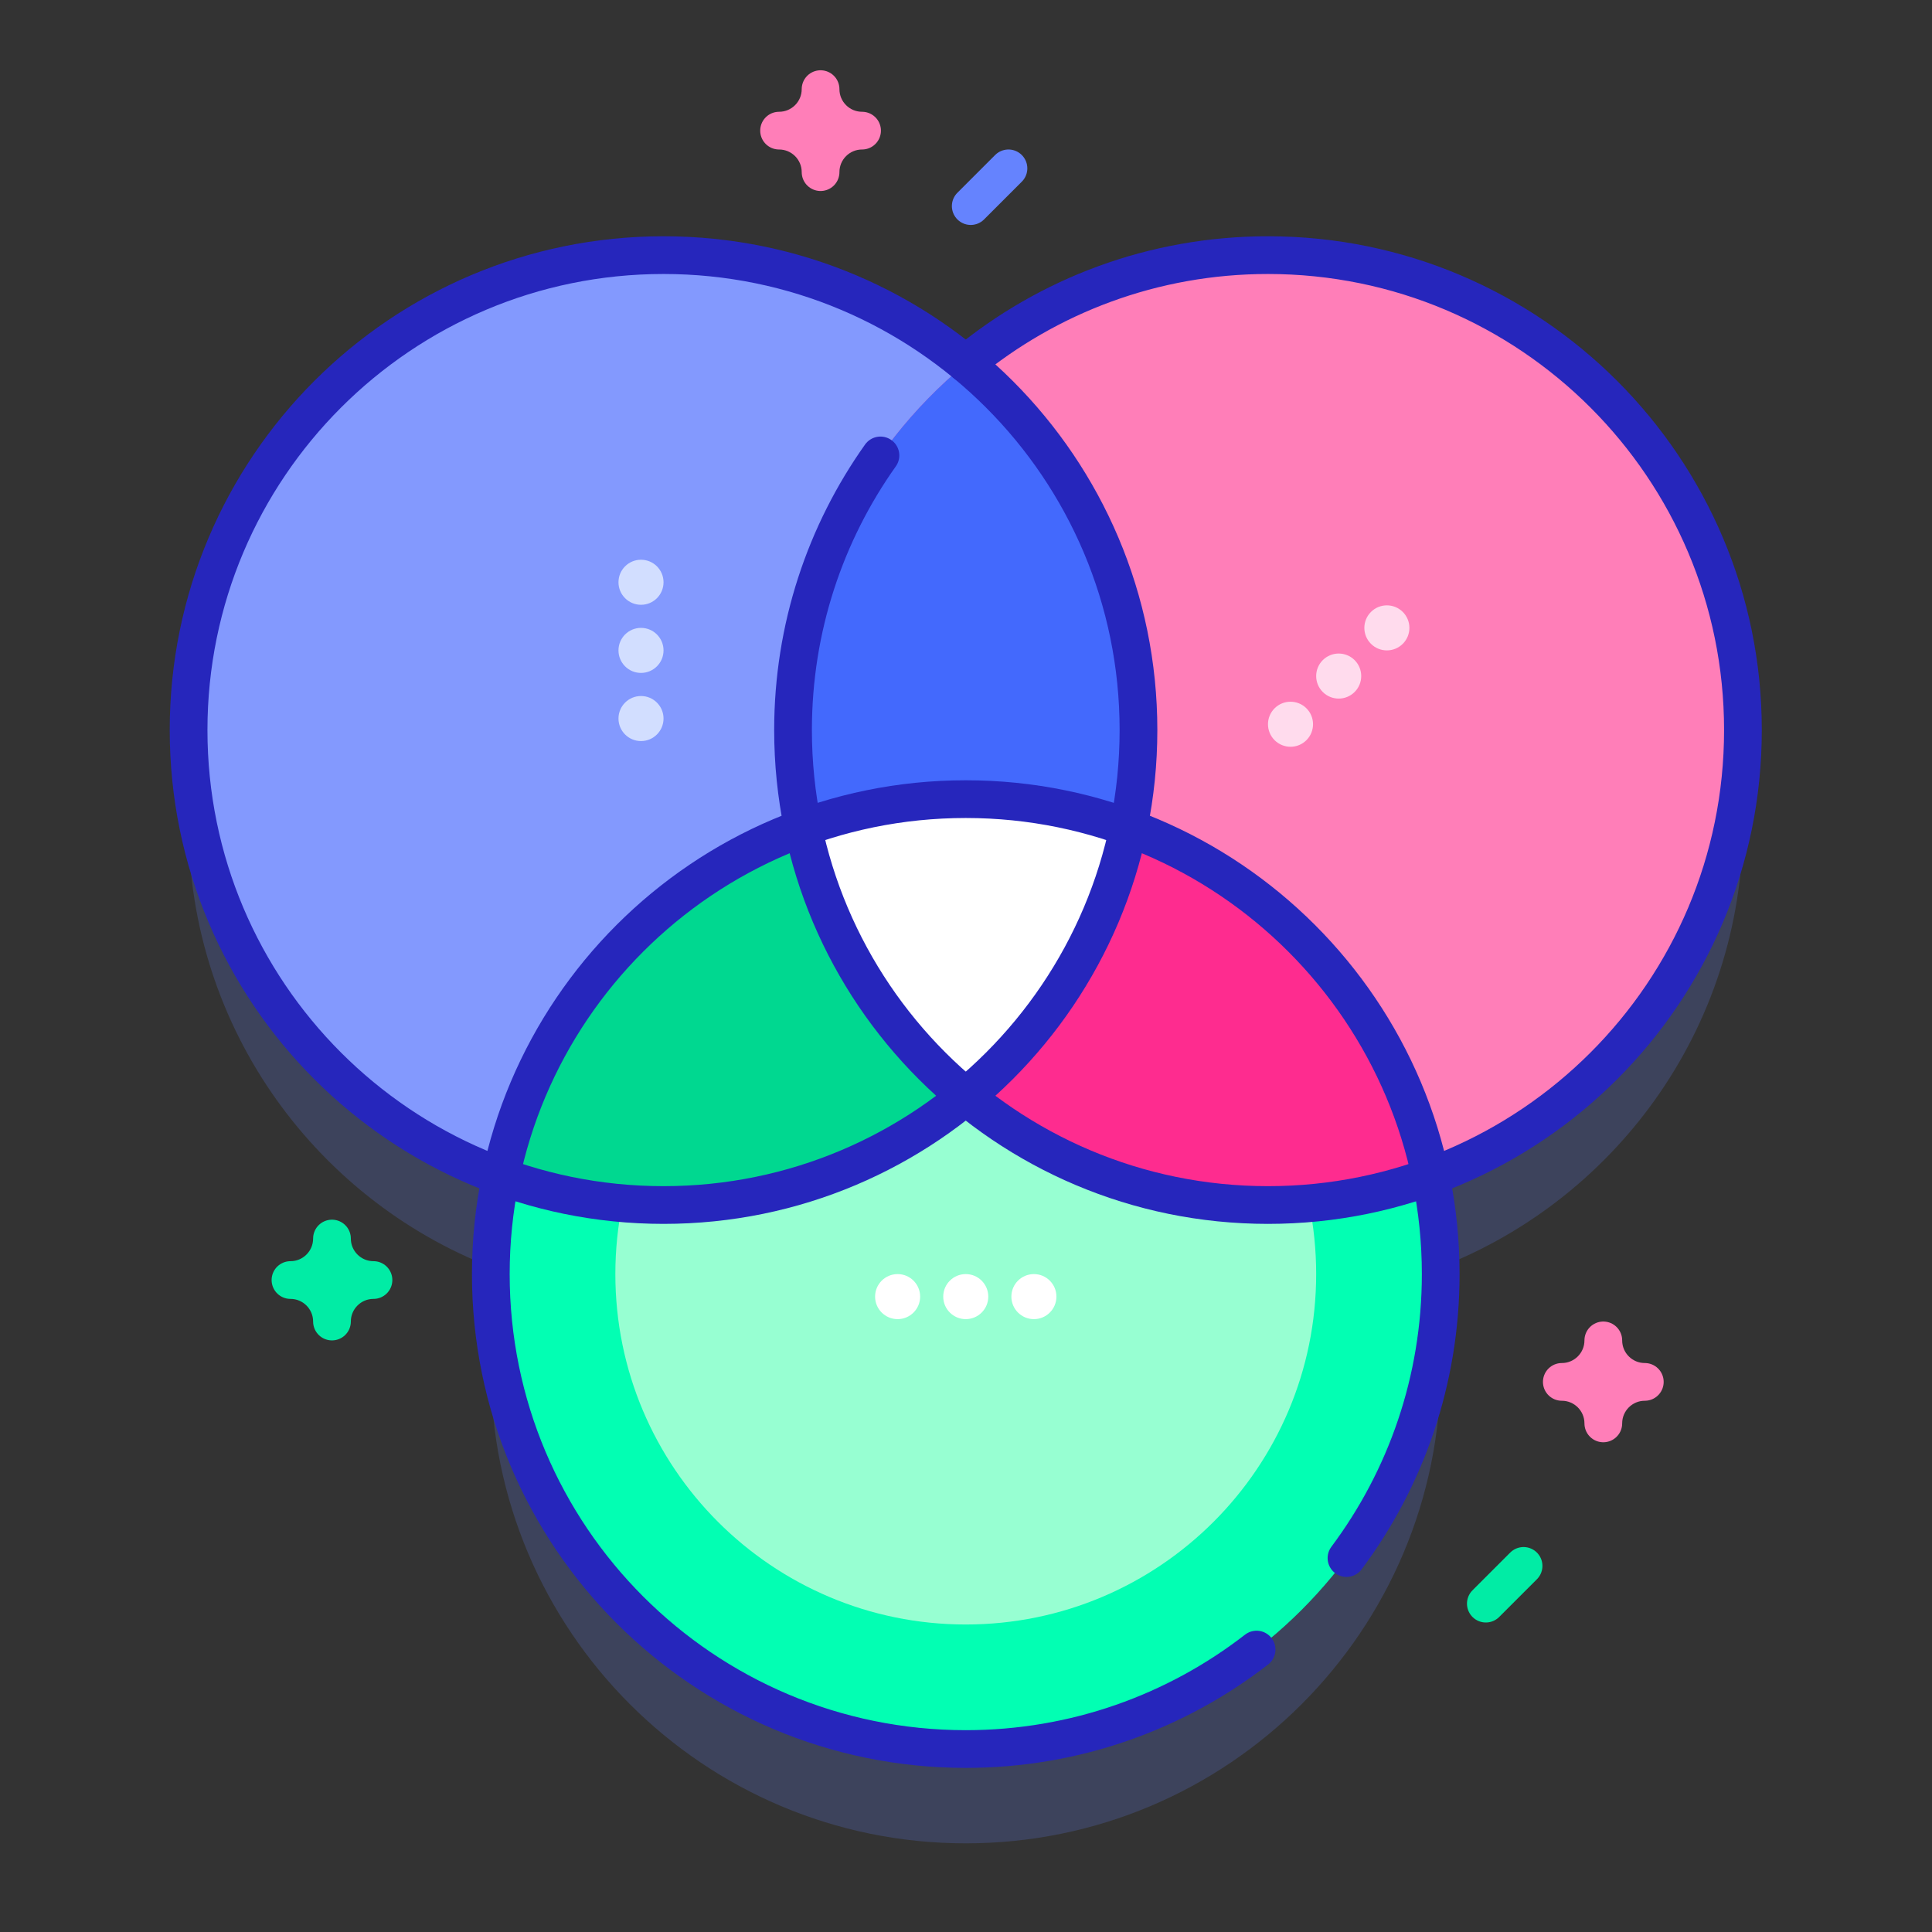 <?xml version="1.0" encoding="UTF-8" standalone="no"?>
<!-- Created with Inkscape (http://www.inkscape.org/) -->

<svg
   version="1.1"
   id="svg12271"
   width="682.667"
   height="682.667"
   viewBox="0 0 682.667 682.667"
   xmlns="http://www.w3.org/2000/svg"
   xmlns:svg="http://www.w3.org/2000/svg">
  <rect x="0" y="0" width="682.667" height="682.667" fill="#333333" stroke="none"/>
  <defs
     id="defs12275">
    <clipPath
       clipPathUnits="userSpaceOnUse"
       id="clipPath12285">
      <path
         d="M 0,512 H 512 V 0 H 0 Z"
         id="path12283" />
    </clipPath>
    <clipPath
       clipPathUnits="userSpaceOnUse"
       id="clipPath12293">
      <path
         d="M 548.074,209.12 C 566.802,145.116 620.781,14.556 711.996,26.275 803.482,38.03 767.754,156 851.504,172.169 c 36.867,7.118 61.857,-56.689 98.807,-54.704 47.587,2.556 71.809,49.663 85.107,89.264 28.197,83.967 -14.028,226.352 -112.858,251.011 -86.245,21.52 -96.332,-83.854 -171.322,-53.247 -42.149,17.203 -37.937,68.576 -89.271,78.942 C 506.667,514.794 523.155,294.284 548.074,209.12"
         id="path12291" />
    </clipPath>
    <linearGradient
       x1="0"
       y1="0"
       x2="1"
       y2="0"
       gradientUnits="userSpaceOnUse"
       gradientTransform="matrix(326.433,389.028,389.028,-326.433,600.572,81.442)"
       spreadMethod="pad"
       id="linearGradient12311">
      <stop
         style="stop-opacity:0;stop-color:#fff"
         offset="0"
         id="stop12303" />
      <stop
         style="stop-opacity:0;stop-color:#fff"
         offset="0.337"
         id="stop12305" />
      <stop
         style="stop-opacity:1;stop-color:#fff"
         offset="0.685"
         id="stop12307" />
      <stop
         style="stop-opacity:1;stop-color:#fff"
         offset="1"
         id="stop12309" />
    </linearGradient>
    <mask
       maskUnits="userSpaceOnUse"
       x="0"
       y="0"
       width="1"
       height="1"
       id="mask12313">
      <g
         id="g12323">
        <g
           id="g12321">
          <g
             id="g12319">
            <g
               id="g12317">
              <path
                 d="M -32768,32767 H 32767 V -32768 H -32768 Z"
                 style="fill:url(#linearGradient12311);stroke:none"
                 id="path12315" />
            </g>
          </g>
        </g>
      </g>
    </mask>
    <linearGradient
       x1="0"
       y1="0"
       x2="1"
       y2="0"
       gradientUnits="userSpaceOnUse"
       gradientTransform="matrix(326.433,389.028,389.028,-326.433,600.572,81.442)"
       spreadMethod="pad"
       id="linearGradient12337">
      <stop
         style="stop-opacity:1;stop-color:#d2deff"
         offset="0"
         id="stop12329" />
      <stop
         style="stop-opacity:1;stop-color:#d2deff"
         offset="0.337"
         id="stop12331" />
      <stop
         style="stop-opacity:1;stop-color:#d2deff"
         offset="0.685"
         id="stop12333" />
      <stop
         style="stop-opacity:1;stop-color:#d2deff"
         offset="1"
         id="stop12335" />
    </linearGradient>
    <clipPath
       clipPathUnits="userSpaceOnUse"
       id="clipPath12347">
      <path
         d="M 12.205,406.089 C -26.703,311.695 38.783,295.561 50.947,218.215 v 0 C 60.708,156.154 -0.234,96.719 34.553,41.933 v 0 C 72.436,-17.731 198.019,-2.748 245.75,25.485 v 0 c 87.376,51.683 43.309,112.012 84.685,187.299 v 0 c 39.406,71.707 116.244,42.625 160.961,99.99 v 0 c 42.499,54.52 14.31,122.403 -39.598,155.263 v 0 c -50.83,30.984 -110.653,43.213 -169.558,43.218 v 0 C 155.082,511.264 32.081,454.31 12.205,406.089"
         id="path12345" />
    </clipPath>
    <linearGradient
       x1="0"
       y1="0"
       x2="1"
       y2="0"
       gradientUnits="userSpaceOnUse"
       gradientTransform="matrix(512,0,0,-512,0,256)"
       spreadMethod="pad"
       id="linearGradient12361">
      <stop
         style="stop-opacity:0;stop-color:#fff"
         offset="0"
         id="stop12357" />
      <stop
         style="stop-opacity:1;stop-color:#fff"
         offset="1"
         id="stop12359" />
    </linearGradient>
    <mask
       maskUnits="userSpaceOnUse"
       x="0"
       y="0"
       width="1"
       height="1"
       id="mask12363">
      <g
         id="g12373">
        <g
           id="g12371">
          <g
             id="g12369">
            <g
               id="g12367">
              <path
                 d="M -32768,32767 H 32767 V -32768 H -32768 Z"
                 style="fill:url(#linearGradient12361);stroke:none"
                 id="path12365" />
            </g>
          </g>
        </g>
      </g>
    </mask>
    <linearGradient
       x1="0"
       y1="0"
       x2="1"
       y2="0"
       gradientUnits="userSpaceOnUse"
       gradientTransform="matrix(512,0,0,-512,0,256)"
       spreadMethod="pad"
       id="linearGradient12383">
      <stop
         style="stop-opacity:1;stop-color:#ffdbed"
         offset="0"
         id="stop12379" />
      <stop
         style="stop-opacity:1;stop-color:#ffdbed"
         offset="1"
         id="stop12381" />
    </linearGradient>
    <clipPath
       clipPathUnits="userSpaceOnUse"
       id="clipPath12393">
      <path
         d="M 0,512 H 512 V 0 H 0 Z"
         id="path12391" />
    </clipPath>
    <clipPath
       clipPathUnits="userSpaceOnUse"
       id="clipPath12401">
      <path
         d="M 49.989,419.5 H 462.011 V 23.5 H 49.989 Z"
         id="path12399" />
    </clipPath>
  </defs>
  <g
     id="g12277"
     transform="matrix(1.333,0,0,-1.333,0,682.667)">
    <g
       id="g12279">
      <g
         id="g12281"
         clip-path="url(#clipPath12285)">
        <g
           id="g12287">
          <g
             id="g12289"
             clip-path="url(#clipPath12293)">
            <g
               id="g12295">
              <g
                 id="g12297" />
              <g
                 id="g12325"
                 mask="url(#mask12313)">
                <g
                   id="g12327">
                  <path
                     d="M 548.074,209.12 C 566.802,145.116 620.781,14.556 711.996,26.275 803.482,38.03 767.754,156 851.504,172.169 c 36.867,7.118 61.857,-56.689 98.807,-54.704 47.587,2.556 71.809,49.663 85.107,89.264 28.197,83.967 -14.028,226.352 -112.858,251.011 -86.245,21.52 -96.332,-83.854 -171.322,-53.247 -42.149,17.203 -37.937,68.576 -89.271,78.942 C 506.667,514.794 523.155,294.284 548.074,209.12"
                     style="fill:url(#linearGradient12337);stroke:none"
                     id="path12339" />
                </g>
              </g>
            </g>
          </g>
        </g>
      </g>
    </g>
    <g
       id="g12341">
      <g
         id="g12343"
         clip-path="url(#clipPath12347)">
        <g
           id="g12349">
          <g
             id="g12351" />
          <g
             id="g12375"
             mask="url(#mask12363)">
            <g
               id="g12377">
              <path
                 d="M 12.205,406.089 C -26.703,311.695 38.783,295.561 50.947,218.215 v 0 C 60.708,156.154 -0.234,96.719 34.553,41.933 v 0 C 72.436,-17.731 198.019,-2.748 245.75,25.485 v 0 c 87.376,51.683 43.309,112.012 84.685,187.299 v 0 c 39.406,71.707 116.244,42.625 160.961,99.99 v 0 c 42.499,54.52 14.31,122.403 -39.598,155.263 v 0 c -50.83,30.984 -110.653,43.213 -169.558,43.218 v 0 C 155.082,511.264 32.081,454.31 12.205,406.089"
                 style="fill:url(#linearGradient12383);stroke:none"
                 id="path12385" />
            </g>
          </g>
        </g>
      </g>
    </g>
    <g
       id="g12387">
      <g
         id="g12389"
         clip-path="url(#clipPath12393)">
        <g
           id="g12395">
          <g
             id="g12397" />
          <g
             id="g12409">
            <g
               clip-path="url(#clipPath12401)"
               opacity="0.2"
               id="g12407">
              <g
                 transform="translate(462.012,293.603)"
                 id="g12405">
                <path
                   d="m 0,0 c 0,69.531 -56.367,125.897 -125.898,125.897 -30.435,0 -58.346,-10.799 -80.114,-28.775 -21.767,17.976 -49.678,28.775 -80.113,28.775 -69.532,0 -125.898,-56.366 -125.898,-125.897 0,-54.387 34.486,-100.716 82.783,-118.319 -1.746,-8.356 -2.67,-17.012 -2.67,-25.886 0,-69.531 56.367,-125.898 125.898,-125.898 69.532,0 125.899,56.367 125.899,125.898 0,8.874 -0.924,17.53 -2.67,25.886 C -34.486,-100.716 0,-54.387 0,0"
                   style="fill:#6583fe;fill-opacity:1;fill-rule:nonzero;stroke:none"
                   id="path12403" />
              </g>
            </g>
          </g>
        </g>
        <g
           id="g12411"
           transform="translate(381.897,174.398)">
          <path
             d="m 0,0 c 0,-69.531 -56.366,-125.897 -125.897,-125.897 -69.532,0 -125.898,56.366 -125.898,125.897 0,69.532 56.366,125.898 125.898,125.898 C -56.366,125.898 0,69.532 0,0"
             style="fill:#02ffb3;fill-opacity:1;fill-rule:nonzero;stroke:none"
             id="path12413" />
        </g>
        <g
           id="g12415"
           transform="translate(348.886,174.398)">
          <path
             d="m 0,0 c 0,-51.299 -41.586,-92.886 -92.886,-92.886 -51.299,0 -92.885,41.587 -92.885,92.886 0,51.3 41.586,92.887 92.885,92.887 C -41.586,92.887 0,51.3 0,0"
             style="fill:#97ffd2;fill-opacity:1;fill-rule:nonzero;stroke:none"
             id="path12417" />
        </g>
        <g
           id="g12419"
           transform="translate(301.784,318.603)">
          <path
             d="m 0,0 c 0,-69.532 -56.366,-125.898 -125.897,-125.898 -69.532,0 -125.898,56.366 -125.898,125.898 0,69.531 56.366,125.897 125.898,125.897 C -56.366,125.897 0,69.531 0,0"
             style="fill:#8399fe;fill-opacity:1;fill-rule:nonzero;stroke:none"
             id="path12421" />
        </g>
        <g
           id="g12423"
           transform="translate(299.111,292.72)">
          <path
             d="m 0,0 c -11.932,-57.115 -62.574,-100.014 -123.225,-100.014 -15.147,0 -29.663,2.671 -43.111,7.575 11.931,57.115 62.573,100.013 123.225,100.013 C -27.965,7.574 -13.448,4.903 0,0"
             style="fill:#00d890;fill-opacity:1;fill-rule:nonzero;stroke:none"
             id="path12425" />
        </g>
        <g
           id="g12427"
           transform="translate(462.012,318.603)">
          <path
             d="m 0,0 c 0,-69.532 -56.367,-125.898 -125.898,-125.898 -69.532,0 -125.898,56.366 -125.898,125.898 0,69.531 56.366,125.897 125.898,125.897 C -56.367,125.897 0,69.531 0,0"
             style="fill:#ff7eb8;fill-opacity:1;fill-rule:nonzero;stroke:none"
             id="path12429" />
        </g>
        <g
           id="g12431"
           transform="translate(379.226,200.28)">
          <path
             d="m 0,0 c -13.449,-4.903 -27.966,-7.574 -43.112,-7.574 -60.652,0 -111.294,42.898 -123.225,100.013 13.448,4.904 27.965,7.575 43.111,7.575 C -62.574,100.014 -11.932,57.115 0,0"
             style="fill:#fe2c8f;fill-opacity:1;fill-rule:nonzero;stroke:none"
             id="path12433" />
        </g>
        <g
           id="g12435"
           transform="translate(301.782,318.603)">
          <path
             d="M 0,0 C 0,-39.096 -17.817,-74.025 -45.782,-97.119 -73.747,-74.025 -91.564,-39.096 -91.564,0 c 0,39.095 17.817,74.024 45.782,97.118 C -17.817,74.024 0,39.095 0,0"
             style="fill:#4369fd;fill-opacity:1;fill-rule:nonzero;stroke:none"
             id="path12437" />
        </g>
        <g
           id="g12439"
           transform="translate(299.111,292.72)">
          <path
             d="M 0,0 C -5.938,-28.456 -21.502,-53.387 -43.111,-71.236 -64.721,-53.387 -80.284,-28.456 -86.223,0 -72.775,4.903 -58.258,7.574 -43.111,7.574 -27.965,7.574 -13.448,4.903 0,0"
             style="fill:#fff;fill-opacity:1;fill-rule:nonzero;stroke:none"
             id="path12441" />
        </g>
        <g
           id="g12443"
           transform="translate(356.922,99.12)">
          <path
             d="m 0,0 c 15.688,20.997 24.977,47.052 24.977,75.277 0,69.533 -56.368,125.899 -125.899,125.899 -69.531,0 -125.898,-56.366 -125.898,-125.899 0,-69.531 56.367,-125.897 125.898,-125.897 29.046,0 55.791,9.842 77.093,26.365"
             style="fill:none;stroke:#2626bc;stroke-width:10;stroke-linecap:round;stroke-linejoin:round;stroke-miterlimit:10;stroke-dasharray:none;stroke-opacity:1"
             id="path12445" />
        </g>
        <g
           id="g12447"
           transform="translate(301.784,318.603)">
          <path
             d="m 0,0 c 0,-69.532 -56.366,-125.898 -125.897,-125.898 -69.532,0 -125.898,56.366 -125.898,125.898 0,69.531 56.366,125.897 125.898,125.897 C -56.366,125.897 0,69.531 0,0 Z"
             style="fill:none;stroke:#2626bc;stroke-width:10;stroke-linecap:round;stroke-linejoin:round;stroke-miterlimit:10;stroke-dasharray:none;stroke-opacity:1"
             id="path12449" />
        </g>
        <g
           id="g12451"
           transform="translate(256,415.726)">
          <path
             d="m 0,0 c 21.767,17.976 49.679,28.774 80.113,28.774 69.532,0 125.899,-56.366 125.899,-125.897 0,-69.532 -56.367,-125.898 -125.899,-125.898 -69.531,0 -125.897,56.366 -125.897,125.898 0,27.125 8.578,52.247 23.17,72.801"
             style="fill:none;stroke:#2626bc;stroke-width:10;stroke-linecap:round;stroke-linejoin:round;stroke-miterlimit:10;stroke-dasharray:none;stroke-opacity:1"
             id="path12453" />
        </g>
        <g
           id="g12455"
           transform="translate(169.916,351.813)">
          <path
             d="m 0,0 c -3.298,0 -5.971,2.674 -5.971,5.971 0,3.298 2.673,5.971 5.971,5.971 3.298,0 5.971,-2.673 5.971,-5.971 C 5.971,2.674 3.298,0 0,0"
             style="fill:#d2deff;fill-opacity:1;fill-rule:nonzero;stroke:none"
             id="path12457" />
        </g>
        <g
           id="g12459"
           transform="translate(169.916,333.751)">
          <path
             d="m 0,0 c -3.298,0 -5.971,2.673 -5.971,5.971 0,3.298 2.673,5.97 5.971,5.97 3.298,0 5.971,-2.672 5.971,-5.97 C 5.971,2.673 3.298,0 0,0"
             style="fill:#d2deff;fill-opacity:1;fill-rule:nonzero;stroke:none"
             id="path12461" />
        </g>
        <g
           id="g12463"
           transform="translate(169.916,315.688)">
          <path
             d="m 0,0 c -3.298,0 -5.971,2.673 -5.971,5.971 0,3.298 2.673,5.971 5.971,5.971 3.298,0 5.971,-2.673 5.971,-5.971 C 5.971,2.673 3.298,0 0,0"
             style="fill:#d2deff;fill-opacity:1;fill-rule:nonzero;stroke:none"
             id="path12465" />
        </g>
        <g
           id="g12467"
           transform="translate(268.092,168.427)">
          <path
             d="m 0,0 c 0,3.298 2.674,5.971 5.972,5.971 3.297,0 5.97,-2.673 5.97,-5.971 0,-3.298 -2.673,-5.971 -5.97,-5.971 C 2.674,-5.971 0,-3.298 0,0"
             style="fill:#fff;fill-opacity:1;fill-rule:nonzero;stroke:none"
             id="path12469" />
        </g>
        <g
           id="g12471"
           transform="translate(250.029,168.427)">
          <path
             d="m 0,0 c 0,3.298 2.673,5.971 5.971,5.971 3.298,0 5.971,-2.673 5.971,-5.971 0,-3.298 -2.673,-5.971 -5.971,-5.971 C 2.673,-5.971 0,-3.298 0,0"
             style="fill:#fff;fill-opacity:1;fill-rule:nonzero;stroke:none"
             id="path12473" />
        </g>
        <g
           id="g12475"
           transform="translate(231.966,168.427)">
          <path
             d="m 0,0 c 0,3.298 2.673,5.971 5.971,5.971 3.298,0 5.971,-2.673 5.971,-5.971 0,-3.298 -2.673,-5.971 -5.971,-5.971 C 2.673,-5.971 0,-3.298 0,0"
             style="fill:#fff;fill-opacity:1;fill-rule:nonzero;stroke:none"
             id="path12477" />
        </g>
        <g
           id="g12479"
           transform="translate(363.407,341.471)">
          <path
             d="m 0,0 c -2.332,2.331 -2.332,6.112 0,8.444 2.332,2.331 6.112,2.331 8.444,0 C 10.776,6.112 10.776,2.331 8.444,0 6.112,-2.332 2.332,-2.332 0,0"
             style="fill:#ffdbed;fill-opacity:1;fill-rule:nonzero;stroke:none"
             id="path12481" />
        </g>
        <g
           id="g12483"
           transform="translate(350.635,328.698)">
          <path
             d="m 0,0 c -2.332,2.331 -2.332,6.112 0,8.444 2.332,2.331 6.112,2.331 8.444,0 C 10.776,6.112 10.776,2.331 8.444,0 6.112,-2.332 2.332,-2.332 0,0"
             style="fill:#ffdbed;fill-opacity:1;fill-rule:nonzero;stroke:none"
             id="path12485" />
        </g>
        <g
           id="g12487"
           transform="translate(337.862,315.926)">
          <path
             d="m 0,0 c -2.332,2.331 -2.332,6.112 0,8.444 2.332,2.331 6.112,2.331 8.444,0 C 10.776,6.112 10.776,2.331 8.444,0 6.112,-2.332 2.332,-2.332 0,0"
             style="fill:#ffdbed;fill-opacity:1;fill-rule:nonzero;stroke:none"
             id="path12489" />
        </g>
        <g
           id="g12491"
           transform="translate(267.32,467.5)">
          <path
             d="M 0,0 -10,-10"
             style="fill:none;stroke:#6583fe;stroke-width:10;stroke-linecap:round;stroke-linejoin:round;stroke-miterlimit:10;stroke-dasharray:none;stroke-opacity:1"
             id="path12493" />
        </g>
        <g
           id="g12495"
           transform="translate(403.862,97.043)">
          <path
             d="M 0,0 -10,-10"
             style="fill:none;stroke:#01eca5;stroke-width:10;stroke-linecap:round;stroke-linejoin:round;stroke-miterlimit:10;stroke-dasharray:none;stroke-opacity:1"
             id="path12497" />
        </g>
        <g
           id="g12499"
           transform="translate(88,183.82)">
          <path
             d="m 0,0 c 0,-6.075 -4.925,-11 -11,-11 6.075,0 11,-4.925 11,-11 0,6.075 4.925,11 11,11 C 4.925,-11 0,-6.075 0,0 Z"
             style="fill:none;stroke:#01eca5;stroke-width:10;stroke-linecap:round;stroke-linejoin:round;stroke-miterlimit:10;stroke-dasharray:none;stroke-opacity:1"
             id="path12501" />
        </g>
        <g
           id="g12503"
           transform="translate(425,156.82)">
          <path
             d="m 0,0 c 0,-6.075 -4.925,-11 -11,-11 6.075,0 11,-4.925 11,-11 0,6.075 4.925,11 11,11 C 4.925,-11 0,-6.075 0,0 Z"
             style="fill:none;stroke:#ff7eb8;stroke-width:10;stroke-linecap:round;stroke-linejoin:round;stroke-miterlimit:10;stroke-dasharray:none;stroke-opacity:1"
             id="path12505" />
        </g>
        <g
           id="g12507"
           transform="translate(217.514,488.5)">
          <path
             d="m 0,0 c 0,-6.075 -4.925,-11 -11,-11 6.075,0 11,-4.925 11,-11 0,6.075 4.925,11 11,11 C 4.925,-11 0,-6.075 0,0 Z"
             style="fill:none;stroke:#ff7eb8;stroke-width:10;stroke-linecap:round;stroke-linejoin:round;stroke-miterlimit:10;stroke-dasharray:none;stroke-opacity:1"
             id="path12509" />
        </g>
      </g>
    </g>
  </g>
</svg>
